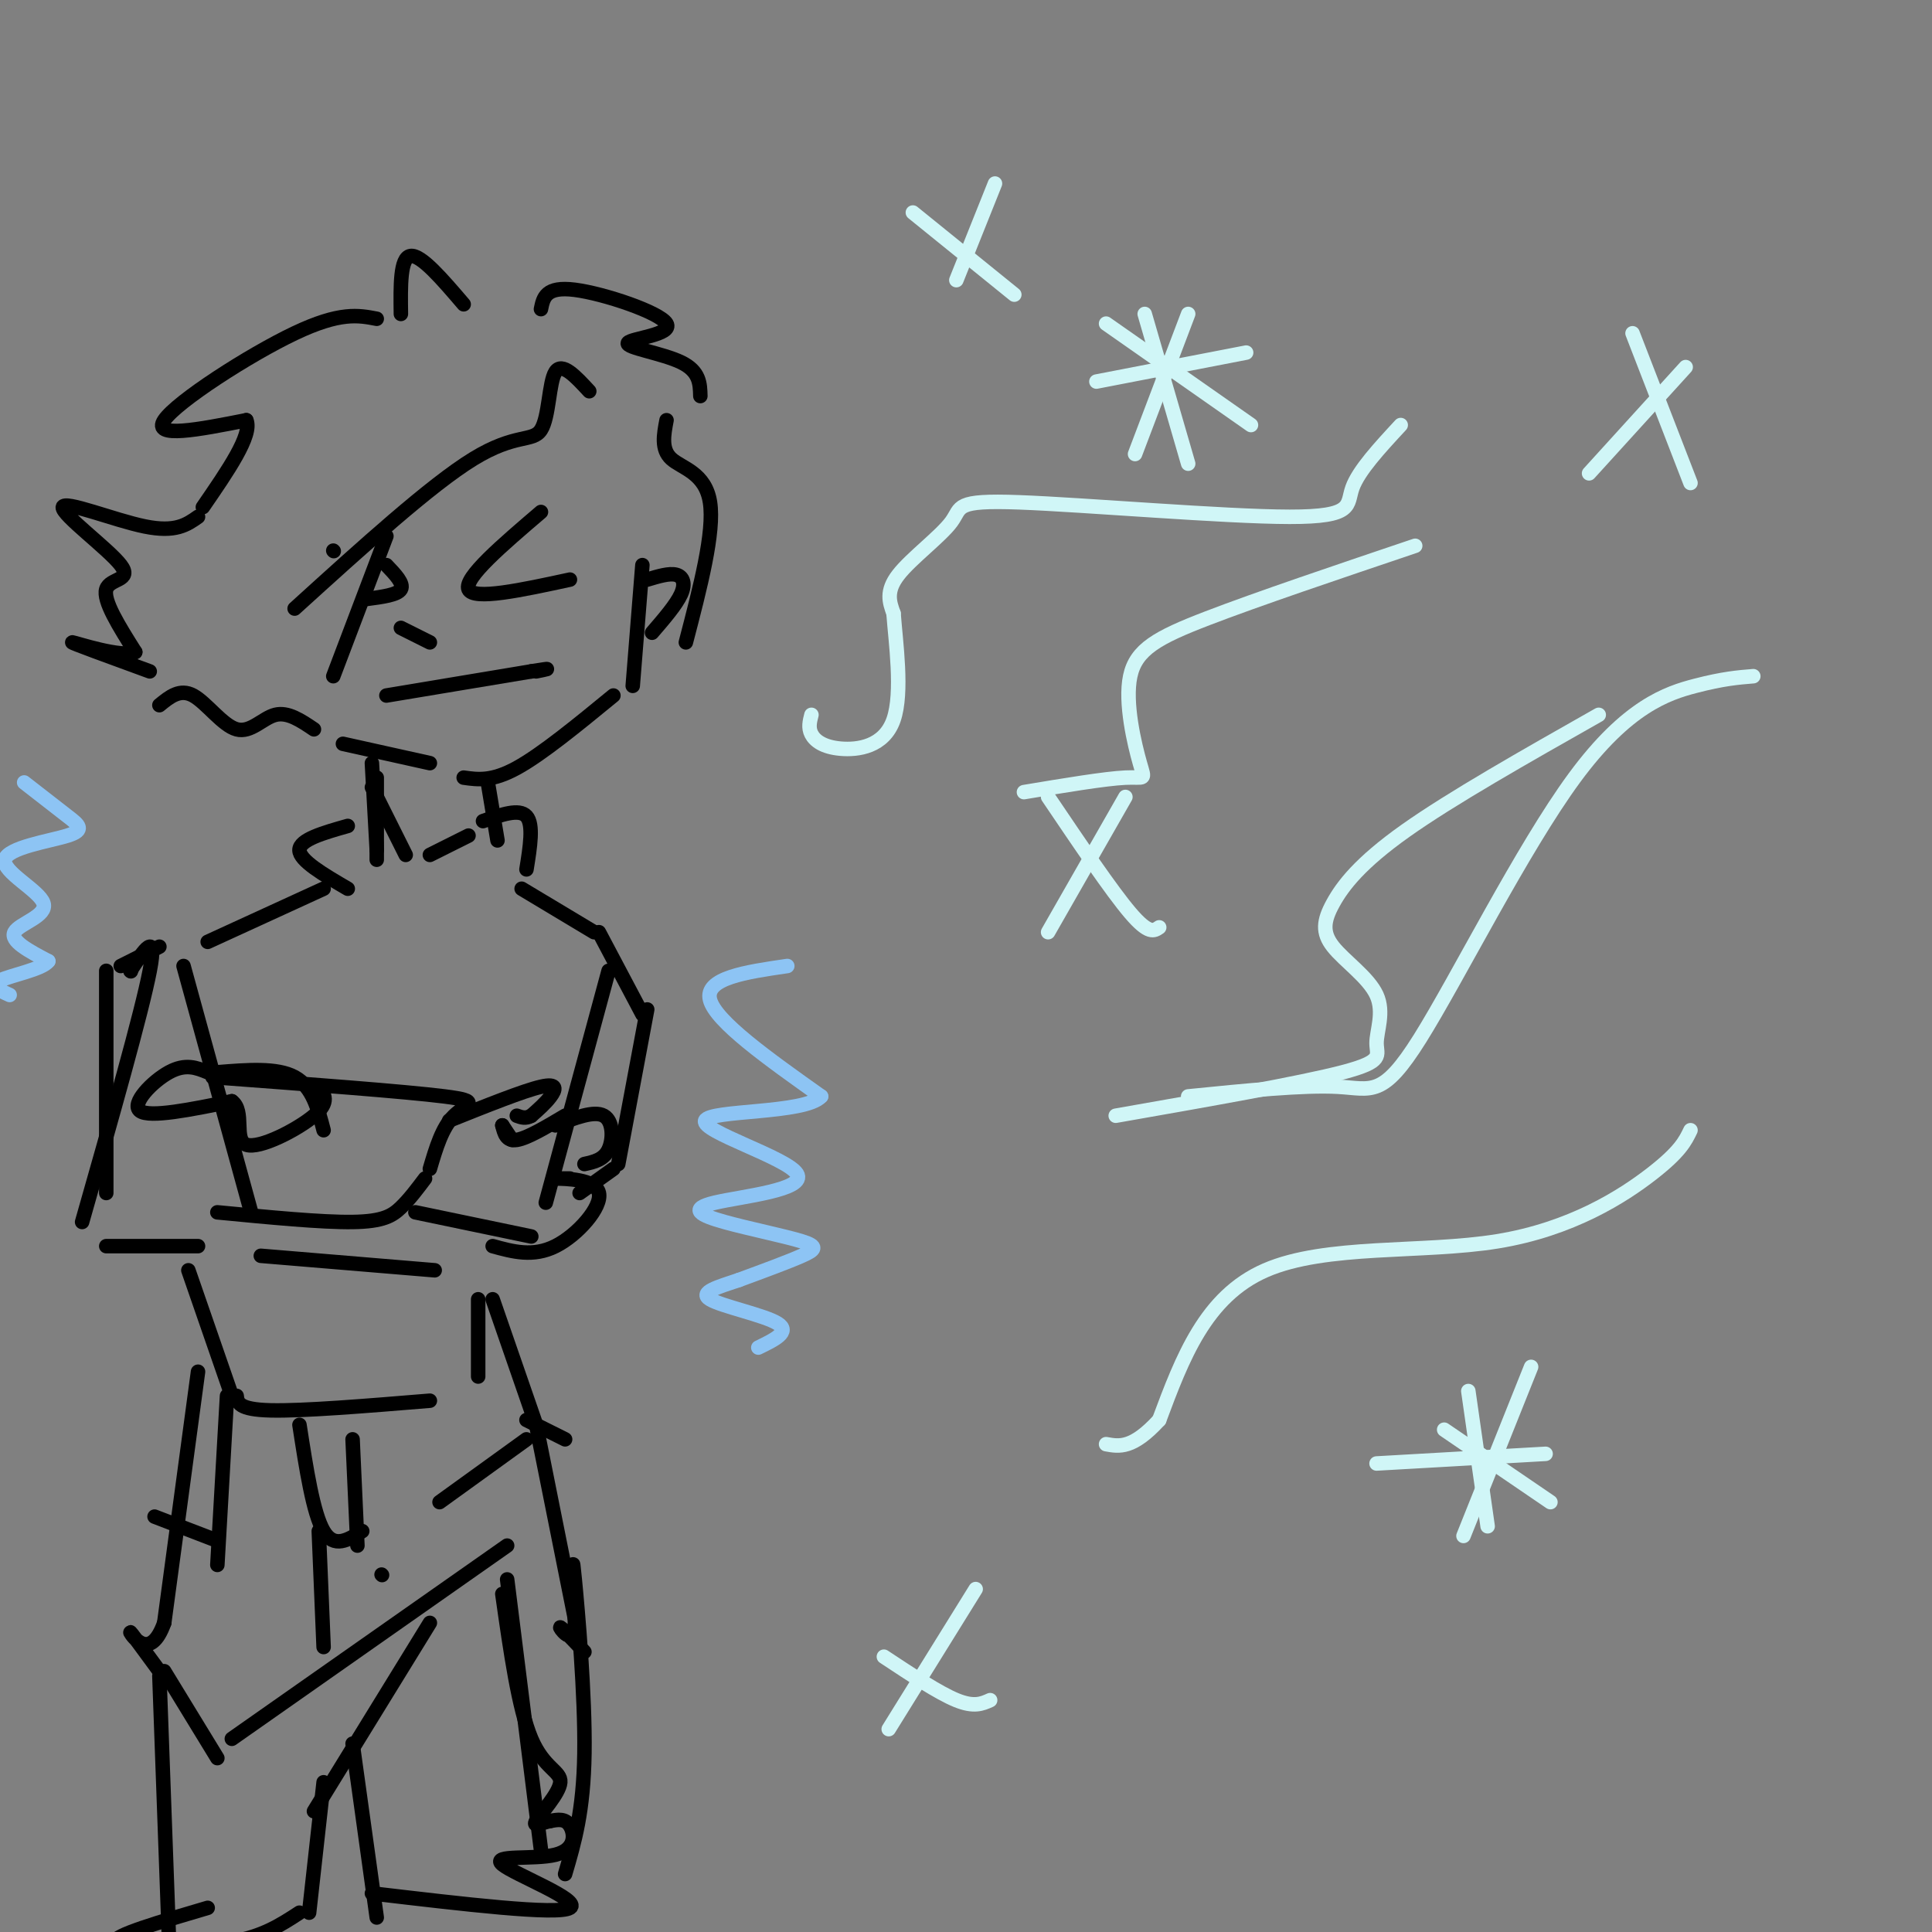 <svg viewBox='0 0 400 400' version='1.1' xmlns='http://www.w3.org/2000/svg' xmlns:xlink='http://www.w3.org/1999/xlink'><rect x="0" y="0" width="400" height="400" fill="#808080" stroke="none"/><g fill='none' stroke='#000000' stroke-width='3' stroke-linecap='round' stroke-linejoin='round'><path d='M96,63c-4.417,-5.167 -8.833,-10.333 -11,-10c-2.167,0.333 -2.083,6.167 -2,12'/><path d='M78,66c-3.800,-0.733 -7.600,-1.467 -17,3c-9.400,4.467 -24.400,14.133 -27,18c-2.600,3.867 7.200,1.933 17,0'/><path d='M51,87c1.333,3.000 -3.833,10.500 -9,18'/><path d='M41,107c-2.327,1.643 -4.654,3.285 -11,2c-6.346,-1.285 -16.711,-5.499 -17,-4c-0.289,1.499 9.499,8.711 12,12c2.501,3.289 -2.285,2.654 -3,5c-0.715,2.346 2.643,7.673 6,13'/><path d='M28,135c-2.667,1.311 -12.333,-1.911 -13,-2c-0.667,-0.089 7.667,2.956 16,6'/><path d='M33,146c2.131,-1.744 4.262,-3.488 7,-2c2.738,1.488 6.083,6.208 9,7c2.917,0.792 5.405,-2.345 8,-3c2.595,-0.655 5.298,1.173 8,3'/><path d='M122,81c-2.815,-3.054 -5.631,-6.107 -7,-4c-1.369,2.107 -1.292,9.375 -3,12c-1.708,2.625 -5.202,0.607 -14,6c-8.798,5.393 -22.899,18.196 -37,31'/><path d='M112,64c0.483,-2.383 0.967,-4.766 7,-4c6.033,0.766 17.617,4.679 19,7c1.383,2.321 -7.435,3.048 -8,4c-0.565,0.952 7.124,2.129 11,4c3.876,1.871 3.938,4.435 4,7'/><path d='M138,87c-0.578,3.022 -1.156,6.044 1,8c2.156,1.956 7.044,2.844 8,9c0.956,6.156 -2.022,17.578 -5,29'/><path d='M69,114c0.000,0.000 0.100,0.100 0.1,0.1'/><path d='M80,111c0.000,0.000 -11.000,29.000 -11,29'/><path d='M112,106c-8.000,6.833 -16.000,13.667 -15,16c1.000,2.333 11.000,0.167 21,-2'/><path d='M80,117c1.833,1.917 3.667,3.833 3,5c-0.667,1.167 -3.833,1.583 -7,2'/><path d='M80,144c0.000,0.000 30.000,-5.000 30,-5'/><path d='M110,139c5.167,-0.833 3.083,-0.417 1,0'/><path d='M83,130c0.000,0.000 6.000,3.000 6,3'/><path d='M71,154c0.000,0.000 18.000,4.000 18,4'/><path d='M96,161c2.917,0.417 5.833,0.833 11,-2c5.167,-2.833 12.583,-8.917 20,-15'/><path d='M133,117c0.000,0.000 -2.000,25.000 -2,25'/><path d='M134,120c2.289,-0.689 4.578,-1.378 6,-1c1.422,0.378 1.978,1.822 1,4c-0.978,2.178 -3.489,5.089 -6,8'/><path d='M77,163c0.000,0.000 7.000,14.000 7,14'/><path d='M89,177c0.000,0.000 8.000,-4.000 8,-4'/><path d='M101,162c0.000,0.000 2.000,12.000 2,12'/><path d='M77,158c0.000,0.000 1.000,18.000 1,18'/><path d='M78,161c0.000,0.000 0.000,17.000 0,17'/><path d='M72,171c-5.000,1.417 -10.000,2.833 -10,5c0.000,2.167 5.000,5.083 10,8'/><path d='M100,170c3.750,-1.333 7.500,-2.667 9,-1c1.500,1.667 0.750,6.333 0,11'/><path d='M67,184c0.000,0.000 -24.000,11.000 -24,11'/><path d='M108,184c0.000,0.000 15.000,9.000 15,9'/><path d='M38,200c0.000,0.000 14.000,51.000 14,51'/><path d='M54,260c0.000,0.000 36.000,3.000 36,3'/><path d='M126,201c0.000,0.000 -13.000,48.000 -13,48'/><path d='M33,196c0.000,0.000 -8.000,4.000 -8,4'/><path d='M22,201c0.000,0.000 0.000,46.000 0,46'/><path d='M22,258c0.000,0.000 19.000,0.000 19,0'/><path d='M44,223c19.933,1.489 39.867,2.978 48,4c8.133,1.022 4.467,1.578 2,4c-2.467,2.422 -3.733,6.711 -5,11'/><path d='M88,244c-1.622,2.156 -3.244,4.311 -5,6c-1.756,1.689 -3.644,2.911 -10,3c-6.356,0.089 -17.178,-0.956 -28,-2'/><path d='M93,232c7.711,-3.089 15.422,-6.178 19,-7c3.578,-0.822 3.022,0.622 2,2c-1.022,1.378 -2.511,2.689 -4,4'/><path d='M110,231c-1.167,0.667 -2.083,0.333 -3,0'/><path d='M104,233c0.000,0.000 2.000,3.000 2,3'/><path d='M104,233c0.417,1.667 0.833,3.333 3,3c2.167,-0.333 6.083,-2.667 10,-5'/><path d='M115,233c4.000,-1.556 8.000,-3.111 10,-2c2.000,1.111 2.000,4.889 1,7c-1.000,2.111 -3.000,2.556 -5,3'/><path d='M118,244c-2.476,-0.012 -4.952,-0.024 -3,0c1.952,0.024 8.333,0.083 9,3c0.667,2.917 -4.381,8.690 -9,11c-4.619,2.310 -8.810,1.155 -13,0'/><path d='M86,251c0.000,0.000 24.000,5.000 24,5'/><path d='M27,201c0.000,0.000 0.100,0.100 0.1,0.1'/><path d='M27,201c2.833,-4.333 5.667,-8.667 4,0c-1.667,8.667 -7.833,30.333 -14,52'/><path d='M124,193c0.000,0.000 9.000,17.000 9,17'/><path d='M134,209c0.000,0.000 -6.000,32.000 -6,32'/><path d='M127,242c0.000,0.000 -7.000,5.000 -7,5'/><path d='M43,222c-2.289,-0.933 -4.578,-1.867 -8,0c-3.422,1.867 -7.978,6.533 -6,8c1.978,1.467 10.489,-0.267 19,-2'/><path d='M48,228c2.798,2.012 0.292,8.042 3,9c2.708,0.958 10.631,-3.155 14,-6c3.369,-2.845 2.185,-4.423 1,-6'/><path d='M45,222c6.167,-0.500 12.333,-1.000 16,1c3.667,2.000 4.833,6.500 6,11'/><path d='M39,263c0.000,0.000 9.000,26.000 9,26'/><path d='M49,289c0.167,1.417 0.333,2.833 7,3c6.667,0.167 19.833,-0.917 33,-2'/><path d='M99,269c0.000,0.000 0.000,16.000 0,16'/><path d='M62,295c1.417,9.167 2.833,18.333 5,22c2.167,3.667 5.083,1.833 8,0'/><path d='M73,298c0.000,0.000 1.000,22.000 1,22'/><path d='M102,269c0.000,0.000 9.000,26.000 9,26'/><path d='M109,294c0.000,0.000 8.000,4.000 8,4'/><path d='M111,295c0.000,0.000 8.000,40.000 8,40'/><path d='M119,335c0.356,6.444 -2.756,2.556 -3,2c-0.244,-0.556 2.378,2.222 5,5'/><path d='M47,289c0.000,0.000 -2.000,35.000 -2,35'/><path d='M41,284c0.000,0.000 -7.000,52.000 -7,52'/><path d='M34,336c-2.911,8.178 -6.689,2.622 -7,2c-0.311,-0.622 2.844,3.689 6,8'/><path d='M34,346c0.000,0.000 11.000,18.000 11,18'/><path d='M105,320c0.000,0.000 -57.000,40.000 -57,40'/><path d='M89,336c0.000,0.000 -24.000,39.000 -24,39'/><path d='M66,317c0.000,0.000 1.000,24.000 1,24'/><path d='M79,326c0.000,0.000 0.100,0.100 0.1,0.1'/><path d='M109,298c0.000,0.000 -18.000,13.000 -18,13'/><path d='M32,314c0.000,0.000 13.000,5.000 13,5'/><path d='M33,347c0.000,0.000 2.000,55.000 2,55'/><path d='M43,395c-9.917,2.917 -19.833,5.833 -19,7c0.833,1.167 12.417,0.583 24,0'/><path d='M48,402c6.333,-1.000 10.167,-3.500 14,-6'/><path d='M64,396c0.000,0.000 3.000,-27.000 3,-27'/><path d='M73,361c0.000,0.000 5.000,36.000 5,36'/><path d='M77,392c19.217,2.273 38.434,4.545 41,3c2.566,-1.545 -11.518,-6.909 -14,-9c-2.482,-2.091 6.640,-0.909 11,-2c4.360,-1.091 3.960,-4.455 3,-6c-0.960,-1.545 -2.480,-1.273 -4,-1'/><path d='M114,377c-1.678,0.282 -3.872,1.488 -3,0c0.872,-1.488 4.812,-5.670 5,-8c0.188,-2.330 -3.375,-2.809 -6,-9c-2.625,-6.191 -4.313,-18.096 -6,-30'/><path d='M105,327c0.000,0.000 7.000,56.000 7,56'/><path d='M119,330c-0.311,-4.711 -0.622,-9.422 0,-3c0.622,6.422 2.178,23.978 2,36c-0.178,12.022 -2.089,18.511 -4,25'/></g>
<g fill='none' stroke='#8DC4F4' stroke-width='3' stroke-linecap='round' stroke-linejoin='round'><path d='M163,200c-8.583,1.250 -17.167,2.500 -16,7c1.167,4.500 12.083,12.250 23,20'/><path d='M170,227c-3.298,3.643 -23.044,2.751 -24,5c-0.956,2.249 16.877,7.640 19,11c2.123,3.360 -11.464,4.690 -17,6c-5.536,1.310 -3.020,2.598 2,4c5.020,1.402 12.544,2.916 16,4c3.456,1.084 2.845,1.738 0,3c-2.845,1.262 -7.922,3.131 -13,5'/><path d='M153,265c-4.250,1.440 -8.375,2.542 -6,4c2.375,1.458 11.250,3.274 14,5c2.750,1.726 -0.625,3.363 -4,5'/><path d='M5,162c3.329,2.594 6.657,5.189 9,7c2.343,1.811 3.700,2.839 0,4c-3.700,1.161 -12.456,2.456 -13,5c-0.544,2.544 7.123,6.339 8,9c0.877,2.661 -5.035,4.189 -6,6c-0.965,1.811 3.018,3.906 7,6'/><path d='M10,199c-1.222,1.689 -7.778,2.911 -10,4c-2.222,1.089 -0.111,2.044 2,3'/></g>
<g fill='none' stroke='#D0F6F7' stroke-width='3' stroke-linecap='round' stroke-linejoin='round'><path d='M290,88c-4.363,4.712 -8.726,9.423 -10,13c-1.274,3.577 0.540,6.019 -13,6c-13.540,-0.019 -42.433,-2.500 -56,-3c-13.567,-0.500 -11.806,0.981 -14,4c-2.194,3.019 -8.341,7.577 -11,11c-2.659,3.423 -1.829,5.712 -1,8'/><path d='M185,127c0.416,5.821 1.957,16.375 0,22c-1.957,5.625 -7.411,6.322 -11,6c-3.589,-0.322 -5.311,-1.663 -6,-3c-0.689,-1.337 -0.344,-2.668 0,-4'/><path d='M229,67c0.000,0.000 30.000,21.000 30,21'/><path d='M246,65c0.000,0.000 -11.000,29.000 -11,29'/><path d='M237,65c0.000,0.000 9.000,31.000 9,31'/><path d='M227,79c0.000,0.000 31.000,-6.000 31,-6'/><path d='M363,140c-3.124,0.254 -6.249,0.507 -12,2c-5.751,1.493 -14.129,4.225 -25,19c-10.871,14.775 -24.234,41.593 -32,54c-7.766,12.407 -9.933,10.402 -17,10c-7.067,-0.402 -19.033,0.799 -31,2'/><path d='M331,148c-15.282,8.656 -30.564,17.312 -40,24c-9.436,6.688 -13.027,11.408 -15,15c-1.973,3.592 -2.327,6.056 0,9c2.327,2.944 7.335,6.366 9,10c1.665,3.634 -0.013,7.478 0,10c0.013,2.522 1.718,3.720 -7,6c-8.718,2.280 -27.859,5.640 -47,9'/><path d='M293,113c-16.311,5.507 -32.622,11.014 -43,15c-10.378,3.986 -14.823,6.450 -16,12c-1.177,5.550 0.914,14.187 2,18c1.086,3.813 1.167,2.804 -3,3c-4.167,0.196 -12.584,1.598 -21,3'/><path d='M350,234c-1.060,2.214 -2.119,4.429 -8,9c-5.881,4.571 -16.583,11.500 -32,14c-15.417,2.500 -35.548,0.571 -48,6c-12.452,5.429 -17.226,18.214 -22,31'/><path d='M240,294c-5.500,6.000 -8.250,5.500 -11,5'/><path d='M299,296c0.000,0.000 22.000,15.000 22,15'/><path d='M317,283c0.000,0.000 -14.000,35.000 -14,35'/><path d='M304,288c0.000,0.000 4.000,28.000 4,28'/><path d='M285,303c0.000,0.000 35.000,-2.000 35,-2'/><path d='M338,69c0.000,0.000 12.000,31.000 12,31'/><path d='M349,76c0.000,0.000 -20.000,22.000 -20,22'/><path d='M217,165c6.583,9.750 13.167,19.500 17,24c3.833,4.500 4.917,3.750 6,3'/><path d='M233,165c0.000,0.000 -16.000,28.000 -16,28'/><path d='M189,44c0.000,0.000 21.000,17.000 21,17'/><path d='M206,38c0.000,0.000 -8.000,20.000 -8,20'/><path d='M183,343c5.667,3.750 11.333,7.500 15,9c3.667,1.500 5.333,0.750 7,0'/><path d='M202,329c0.000,0.000 -18.000,29.000 -18,29'/></g>
</svg>